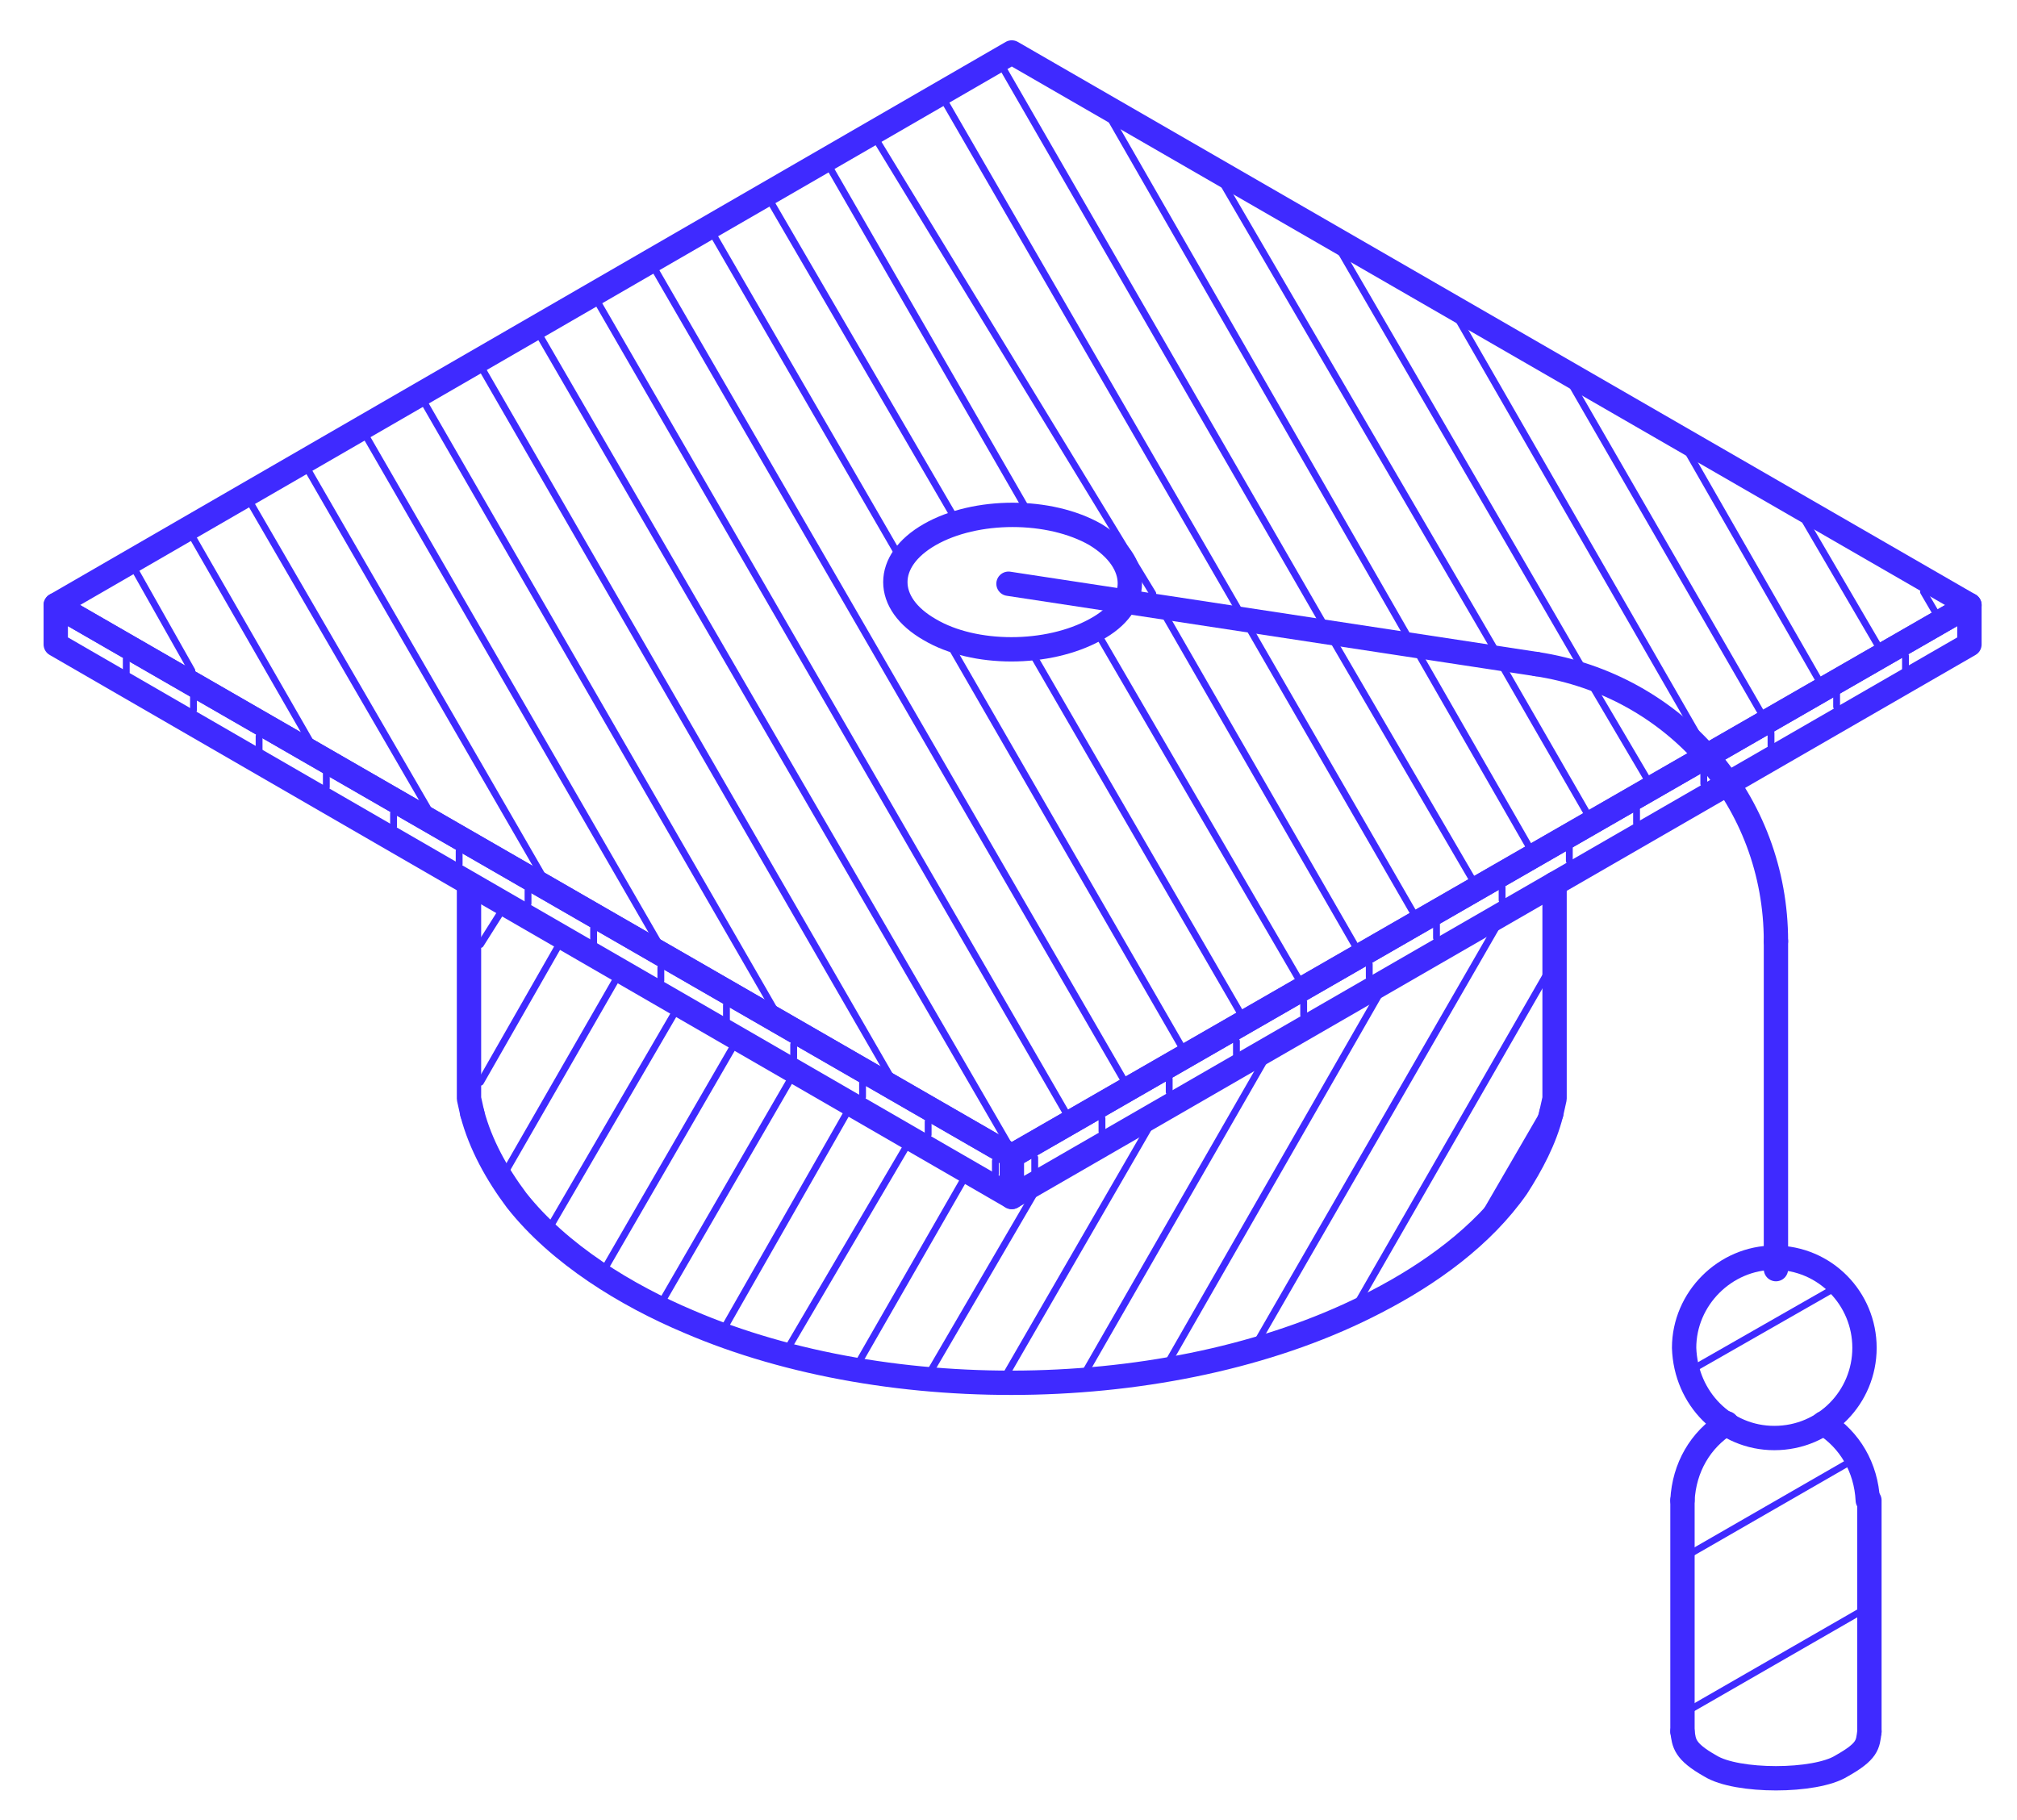 <?xml version="1.0" encoding="UTF-8"?> <!-- Generator: Adobe Illustrator 25.3.1, SVG Export Plug-In . SVG Version: 6.00 Build 0) --> <svg xmlns="http://www.w3.org/2000/svg" xmlns:xlink="http://www.w3.org/1999/xlink" id="Слой_1" x="0px" y="0px" viewBox="0 0 123 111" style="enable-background:new 0 0 123 111;" xml:space="preserve"> <style type="text/css"> .st0{fill-rule:evenodd;clip-rule:evenodd;fill:none;stroke:#3F2AFF;stroke-width:1.484;stroke-linecap:round;stroke-linejoin:round;stroke-miterlimit:22.926;} .st1{fill-rule:evenodd;clip-rule:evenodd;fill:none;stroke:#3F2AFF;stroke-width:0.417;stroke-linecap:round;stroke-miterlimit:10;} .st2{fill-rule:evenodd;clip-rule:evenodd;fill:none;stroke:#3F2AFF;stroke-width:0.421;stroke-linecap:round;stroke-miterlimit:10;} .st3{fill-rule:evenodd;clip-rule:evenodd;fill:none;stroke:#3F2AFF;stroke-width:0.413;stroke-linecap:round;stroke-miterlimit:10;} </style> <g> <path class="st0" d="M108.2,87.7c3.1,0,5.5-2.5,5.5-5.5c0-3-2.4-5.5-5.5-5.5c-3,0-5.5,2.5-5.5,5.5 C102.8,85.3,105.2,87.7,108.2,87.7z"></path> <path class="st0" d="M114,105.6c-0.1,0.8-0.1,1.2-1.7,2.1c-1.6,1-6.4,1-8,0c-1.6-0.9-1.6-1.4-1.7-2.1"></path> <polyline class="st0" points="102.6,105.6 102.6,91.5 102.6,91.5 "></polyline> <polyline class="st0" points="94.8,53.9 94.8,67 94.6,67.9 "></polyline> <path class="st0" d="M94.6,67.9c-0.4,1.6-1.2,3.1-2.1,4.5c-2.1,3-5.3,5.3-8.6,7c-11.9,6.2-29.6,6.5-41.9,1.2 c-3.8-1.6-7.9-4.1-10.5-7.4c-1.2-1.6-2.2-3.4-2.7-5.3"></path> <polyline class="st0" points="28.8,67.9 28.6,67 28.6,53.9 "></polyline> <polygon class="st0" points="120.1,36.9 120.1,39.3 61.7,73 61.7,70.5 "></polygon> <polygon class="st0" points="61.7,70.5 61.7,73 3.4,39.3 3.4,36.9 "></polygon> <polygon class="st0" points="61.7,3.2 120.1,36.9 61.7,70.5 3.4,36.9 "></polygon> <path class="st0" d="M66.8,32.6c-2.8-1.6-7.3-1.6-10.1,0c-2.8,1.6-2.8,4.2,0,5.8c2.7,1.6,7.2,1.6,10.1,0 C69.6,36.9,69.6,34.3,66.8,32.6z"></path> <path class="st0" d="M111.2,86.8c1.6,1,2.6,2.7,2.7,4.7"></path> <line class="st0" x1="114" y1="91.5" x2="114" y2="105.6"></line> <path class="st0" d="M102.6,91.5c0.1-2,1.1-3.7,2.7-4.7"></path> <line class="st0" x1="61.5" y1="35.6" x2="93.7" y2="40.5"></line> <path class="st0" d="M93.7,40.5c8.5,1.3,14.6,8.4,14.6,16.9"></path> <line class="st0" x1="108.3" y1="57.4" x2="108.3" y2="77.4"></line> <line class="st1" x1="108" y1="45.5" x2="108" y2="44.7"></line> <line class="st1" x1="112" y1="43.1" x2="112" y2="42.3"></line> <line class="st1" x1="116.2" y1="40.8" x2="116.2" y2="40"></line> <line class="st1" x1="63.1" y1="71.4" x2="63.1" y2="70.6"></line> <line class="st1" x1="67.2" y1="69" x2="67.2" y2="68.2"></line> <line class="st1" x1="71.3" y1="66.6" x2="71.3" y2="65.8"></line> <line class="st1" x1="75.4" y1="64.3" x2="75.4" y2="63.5"></line> <line class="st1" x1="79.5" y1="61.9" x2="79.5" y2="61.1"></line> <line class="st1" x1="83.5" y1="59.6" x2="83.5" y2="58.8"></line> <line class="st1" x1="87.6" y1="57.2" x2="87.6" y2="56.4"></line> <line class="st1" x1="91.6" y1="54.9" x2="91.6" y2="54.1"></line> <line class="st1" x1="95.7" y1="52.5" x2="95.7" y2="51.7"></line> <line class="st1" x1="99.8" y1="50.2" x2="99.8" y2="49.4"></line> <line class="st1" x1="103.9" y1="47.8" x2="103.9" y2="47"></line> <line class="st2" x1="95.1" y1="66.2" x2="89.7" y2="75.5"></line> <line class="st1" x1="94.5" y1="59.1" x2="82.6" y2="79.8"></line> <line class="st1" x1="91.5" y1="56.1" x2="76.4" y2="82.3"></line> <line class="st1" x1="84.3" y1="60.3" x2="71" y2="83.5"></line> <line class="st1" x1="77.2" y1="64.5" x2="66" y2="84"></line> <line class="st1" x1="70.1" y1="68.7" x2="61.2" y2="84.1"></line> <line class="st1" x1="63" y1="72.9" x2="56.7" y2="83.7"></line> <line class="st1" x1="58.9" y1="71.7" x2="52.3" y2="83.2"></line> <line class="st1" x1="55.4" y1="69.7" x2="48" y2="82.3"></line> <line class="st1" x1="51.8" y1="67.6" x2="44.1" y2="81.1"></line> <line class="st1" x1="48.4" y1="65.5" x2="40.3" y2="79.5"></line> <line class="st1" x1="44.9" y1="63.5" x2="36.8" y2="77.5"></line> <line class="st1" x1="41.3" y1="61.5" x2="33.5" y2="74.9"></line> <line class="st1" x1="37.7" y1="59.5" x2="30.8" y2="71.5"></line> <line class="st1" x1="34.1" y1="57.6" x2="29.3" y2="66"></line> <line class="st1" x1="30.5" y1="55.7" x2="29.3" y2="57.6"></line> <line class="st1" x1="7.7" y1="41" x2="7.7" y2="40.2"></line> <line class="st1" x1="11.8" y1="43.3" x2="11.8" y2="42.5"></line> <line class="st1" x1="15.8" y1="45.7" x2="15.8" y2="44.9"></line> <line class="st1" x1="19.9" y1="48" x2="19.9" y2="47.2"></line> <line class="st1" x1="24" y1="50.4" x2="24" y2="49.6"></line> <line class="st1" x1="28" y1="52.7" x2="28" y2="51.9"></line> <line class="st1" x1="32.2" y1="55.1" x2="32.2" y2="54.3"></line> <line class="st1" x1="36.2" y1="57.5" x2="36.2" y2="56.6"></line> <line class="st1" x1="40.3" y1="59.8" x2="40.3" y2="59"></line> <line class="st1" x1="44.3" y1="62.2" x2="44.3" y2="61.3"></line> <line class="st1" x1="48.4" y1="64.5" x2="48.4" y2="63.7"></line> <line class="st1" x1="52.6" y1="66.9" x2="52.6" y2="66"></line> <line class="st1" x1="56.6" y1="69.2" x2="56.6" y2="68.4"></line> <line class="st1" x1="60.7" y1="71.6" x2="60.7" y2="70.8"></line> <line class="st1" x1="11.7" y1="40.9" x2="8.2" y2="34.7"></line> <line class="st1" x1="18.9" y1="45.2" x2="11.6" y2="32.5"></line> <line class="st1" x1="26.2" y1="49.5" x2="15" y2="30.2"></line> <line class="st1" x1="33.3" y1="53.8" x2="18.4" y2="28"></line> <line class="st1" x1="40.5" y1="58.1" x2="21.8" y2="25.7"></line> <line class="st1" x1="47.7" y1="62.4" x2="25.5" y2="23.9"></line> <line class="st2" x1="54.9" y1="66.7" x2="29" y2="21.8"></line> <line class="st2" x1="62.2" y1="71" x2="32.7" y2="20.1"></line> <line class="st1" x1="65.2" y1="68.2" x2="36.2" y2="18"></line> <line class="st2" x1="68.9" y1="66.5" x2="39.4" y2="15.5"></line> <line class="st1" x1="72.5" y1="64.6" x2="57.8" y2="39.1"></line> <line class="st1" x1="55" y1="34.2" x2="43.2" y2="13.8"></line> <line class="st1" x1="76" y1="62.4" x2="62.8" y2="39.6"></line> <line class="st1" x1="58.4" y1="31.9" x2="46.7" y2="11.8"></line> <line class="st1" x1="79.6" y1="60.4" x2="66.8" y2="38.4"></line> <line class="st1" x1="62.8" y1="31.4" x2="50.3" y2="9.7"></line> <line class="st1" x1="83" y1="58.3" x2="70.8" y2="37.1"></line> <line class="st3" x1="70.3" y1="36.2" x2="53.3" y2="8.3"></line> <line class="st1" x1="86.5" y1="56.2" x2="76" y2="38"></line> <line class="st1" x1="76" y1="38" x2="57.1" y2="5.3"></line> <line class="st1" x1="90" y1="54" x2="81.2" y2="38.9"></line> <line class="st2" x1="81.2" y1="38.9" x2="60.9" y2="3.7"></line> <line class="st1" x1="93.4" y1="51.9" x2="86.4" y2="39.7"></line> <line class="st1" x1="86.3" y1="39.6" x2="67.3" y2="6.5"></line> <line class="st1" x1="96.9" y1="49.8" x2="91.6" y2="40.6"></line> <line class="st1" x1="91.5" y1="40.2" x2="74.3" y2="10.7"></line> <line class="st1" x1="100.5" y1="47.6" x2="97.2" y2="42"></line> <line class="st1" x1="96.7" y1="41.1" x2="81.5" y2="14.9"></line> <line class="st1" x1="103.5" y1="44.8" x2="88.6" y2="18.9"></line> <line class="st1" x1="107.7" y1="44" x2="95.7" y2="23.2"></line> <line class="st1" x1="111.1" y1="41.8" x2="102.9" y2="27.5"></line> <line class="st1" x1="114.6" y1="39.5" x2="110.1" y2="31.8"></line> <line class="st1" x1="118" y1="37.3" x2="117.3" y2="36.1"></line> <line class="st1" x1="111.8" y1="78.6" x2="103.4" y2="83.4"></line> <line class="st1" x1="113.6" y1="98.2" x2="103" y2="104.3"></line> <line class="st1" x1="112.9" y1="89.1" x2="103" y2="94.8"></line> </g> </svg> 